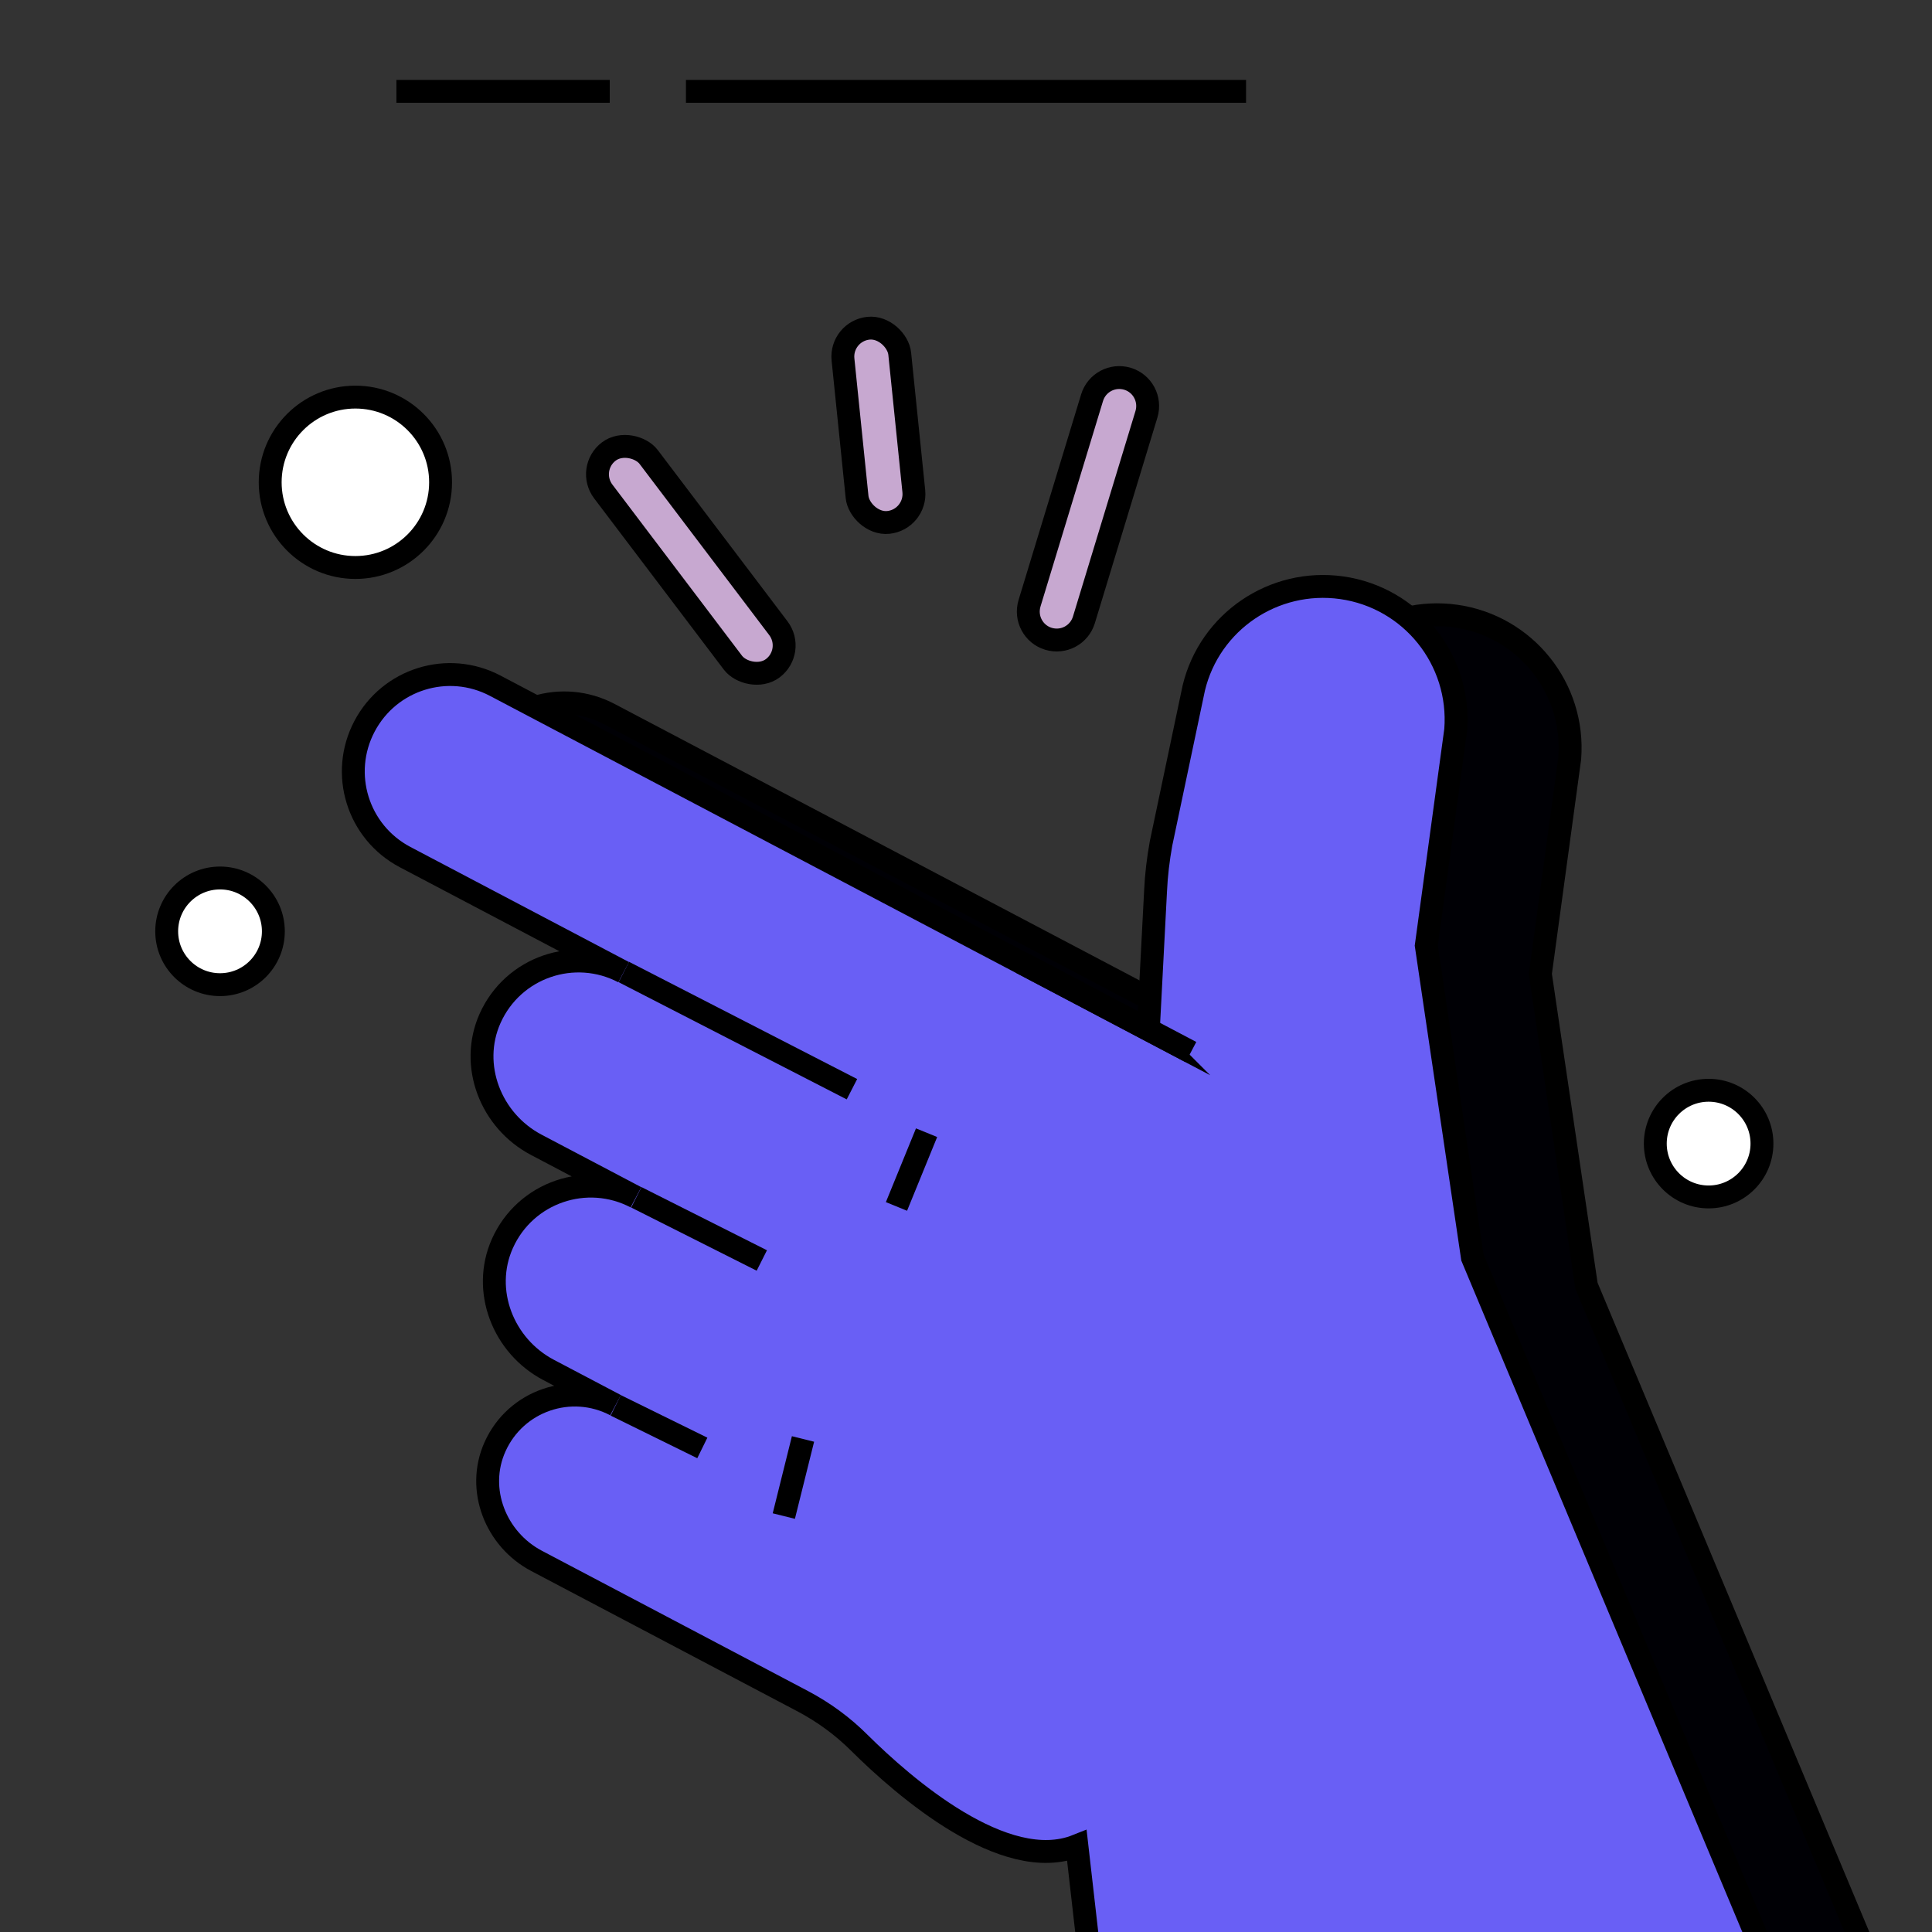 <svg xmlns="http://www.w3.org/2000/svg" xmlns:xlink="http://www.w3.org/1999/xlink" id="a" viewBox="0 0 109.76 109.76"><rect x="0" y="0" width="109.76" height="109.76" fill="#333333" stroke="none"/><defs><clipPath id="d"><rect width="109.76" height="109.76" style="fill:none; stroke-width:0px;"></rect></clipPath></defs><g id="b"><g id="c"><g style="clip-path:url(#d);"><path d="M71.74,60.12l-8.81-4.64-28.31-14.91c-2.69-1.42-6.01-.39-7.43,2.3h0c-1.42,2.69-.39,6.01,2.3,7.43l12.42,6.54c-2.79-1.47-6.28-.3-7.59,2.63-1.19,2.67.04,5.82,2.63,7.18l5.66,2.98c-2.79-1.47-6.28-.3-7.59,2.63-1.19,2.67.04,5.82,2.63,7.18l3.8,2c-2.52-1.33-5.67-.27-6.85,2.37-1.08,2.41.03,5.25,2.37,6.48l5.94,3.13,9.18,4.84c1.19.63,2.27,1.42,3.22,2.37,2.53,2.51,8.25,7.48,12.35,5.84l2.56,22.46,39.23-9.72-19.32-46.16-2.62-17.72,1.67-12.25c.31-3.98-2.52-7.52-6.48-8.08h0c-3.85-.54-7.49,1.92-8.4,5.7l-1.86,8.83c-.16.89-.27,1.79-.31,2.69l-.41,7.88.02.02Z" style="fill:#000005; stroke:#000; stroke-linejoin:round; stroke-width:1.3px;"></path><path d="M65.26,58.51l-8.81-4.64-28.31-14.91c-2.69-1.42-6.01-.39-7.43,2.3h0c-1.42,2.69-.39,6.01,2.3,7.43l12.42,6.54c-2.79-1.47-6.28-.3-7.59,2.63-1.19,2.67.04,5.82,2.63,7.18l5.66,2.98c-2.79-1.47-6.28-.3-7.59,2.63-1.19,2.67.04,5.82,2.63,7.18l3.8,2c-2.52-1.33-5.67-.27-6.85,2.37-1.08,2.41.03,5.25,2.37,6.48l5.94,3.13,9.18,4.84c1.19.63,2.27,1.42,3.22,2.37,2.53,2.51,8.25,7.48,12.35,5.84l2.56,22.46,39.23-9.72-19.32-46.16-2.62-17.72,1.67-12.25c.31-3.98-2.52-7.52-6.48-8.08h0c-3.85-.54-7.49,1.92-8.4,5.7l-1.86,8.83c-.16.89-.27,1.79-.31,2.69l-.41,7.88.02.02Z" style="fill:#695ff5; stroke:#000; stroke-miterlimit:10; stroke-width:1.3px;"></path><line x1="35.44" y1="55.22" x2="48.4" y2="61.88" style="fill:none; stroke:#000; stroke-linejoin:round; stroke-width:1.3px;"></line><line x1="36.15" y1="68.02" x2="43.28" y2="71.61" style="fill:none; stroke:#000; stroke-linejoin:round; stroke-width:1.3px;"></line><line x1="34.98" y1="79.84" x2="39.9" y2="82.26" style="fill:none; stroke:#000; stroke-linejoin:round; stroke-width:1.3px;"></line><line x1="58.02" y1="54.69" x2="67.66" y2="59.77" style="fill:none; stroke:#000; stroke-linejoin:round; stroke-width:1.3px;"></line><line x1="34.58" y1="25.66" x2="43.9" y2="37.96" style="fill:none; stroke:#000; stroke-linejoin:round; stroke-width:1.3px;"></line><rect x="37.62" y="24.09" width="3.24" height="15.44" rx="1.62" ry="1.62" transform="translate(-11.24 30.14) rotate(-37.14)" style="fill:#c7a8d0; stroke:#000; stroke-miterlimit:10; stroke-width:1.3px;"></rect><line x1="64.07" y1="21.53" x2="59.57" y2="36.3" style="fill:none; stroke:#000; stroke-linejoin:round; stroke-width:1.3px;"></line><path d="M58.49,34.27l3.55-11.67c.26-.86,1.16-1.34,2.02-1.08h0c.85.26,1.33,1.16,1.07,2.02l-3.55,11.67c-.26.86-1.16,1.34-2.02,1.08h0c-.85-.26-1.33-1.16-1.07-2.02Z" style="fill:#c7a8d0; stroke:#000; stroke-miterlimit:10; stroke-width:1.3px;"></path><line x1="49.33" y1="18.65" x2="50.46" y2="29.68" style="fill:none; stroke:#000; stroke-linejoin:round; stroke-width:1.3px;"></line><rect x="48.28" y="18.62" width="3.24" height="11.09" rx="1.62" ry="1.62" transform="translate(-2.2 5.21) rotate(-5.85)" style="fill:#c7a8d0; stroke:#000; stroke-miterlimit:10; stroke-width:1.3px;"></rect><circle cx="97.07" cy="64.97" r="3.03" style="fill:#fff; stroke:#000; stroke-linejoin:round; stroke-width:1.3px;"></circle><circle cx="12.5" cy="52.91" r="3.03" style="fill:#fff; stroke:#000; stroke-linejoin:round; stroke-width:1.3px;"></circle><circle cx="20.19" cy="27.4" r="4.84" style="fill:#fff; stroke:#000; stroke-linejoin:round; stroke-width:1.3px;"></circle><line x1="52.64" y1="64.35" x2="50.93" y2="68.54" style="fill:none; stroke:#000; stroke-linejoin:round; stroke-width:1.3px;"></line><line x1="45.62" y1="81.75" x2="44.53" y2="86.13" style="fill:none; stroke:#000; stroke-linejoin:round; stroke-width:1.3px;"></line></g><line x1="22.52" y1="5.19" x2="34.64" y2="5.19" style="fill:none; stroke:#000; stroke-miterlimit:10; stroke-width:1.3px;"></line><line x1="38.97" y1="5.19" x2="70.79" y2="5.19" style="fill:none; stroke:#000; stroke-miterlimit:10; stroke-width:1.3px;"></line></g></g></svg>